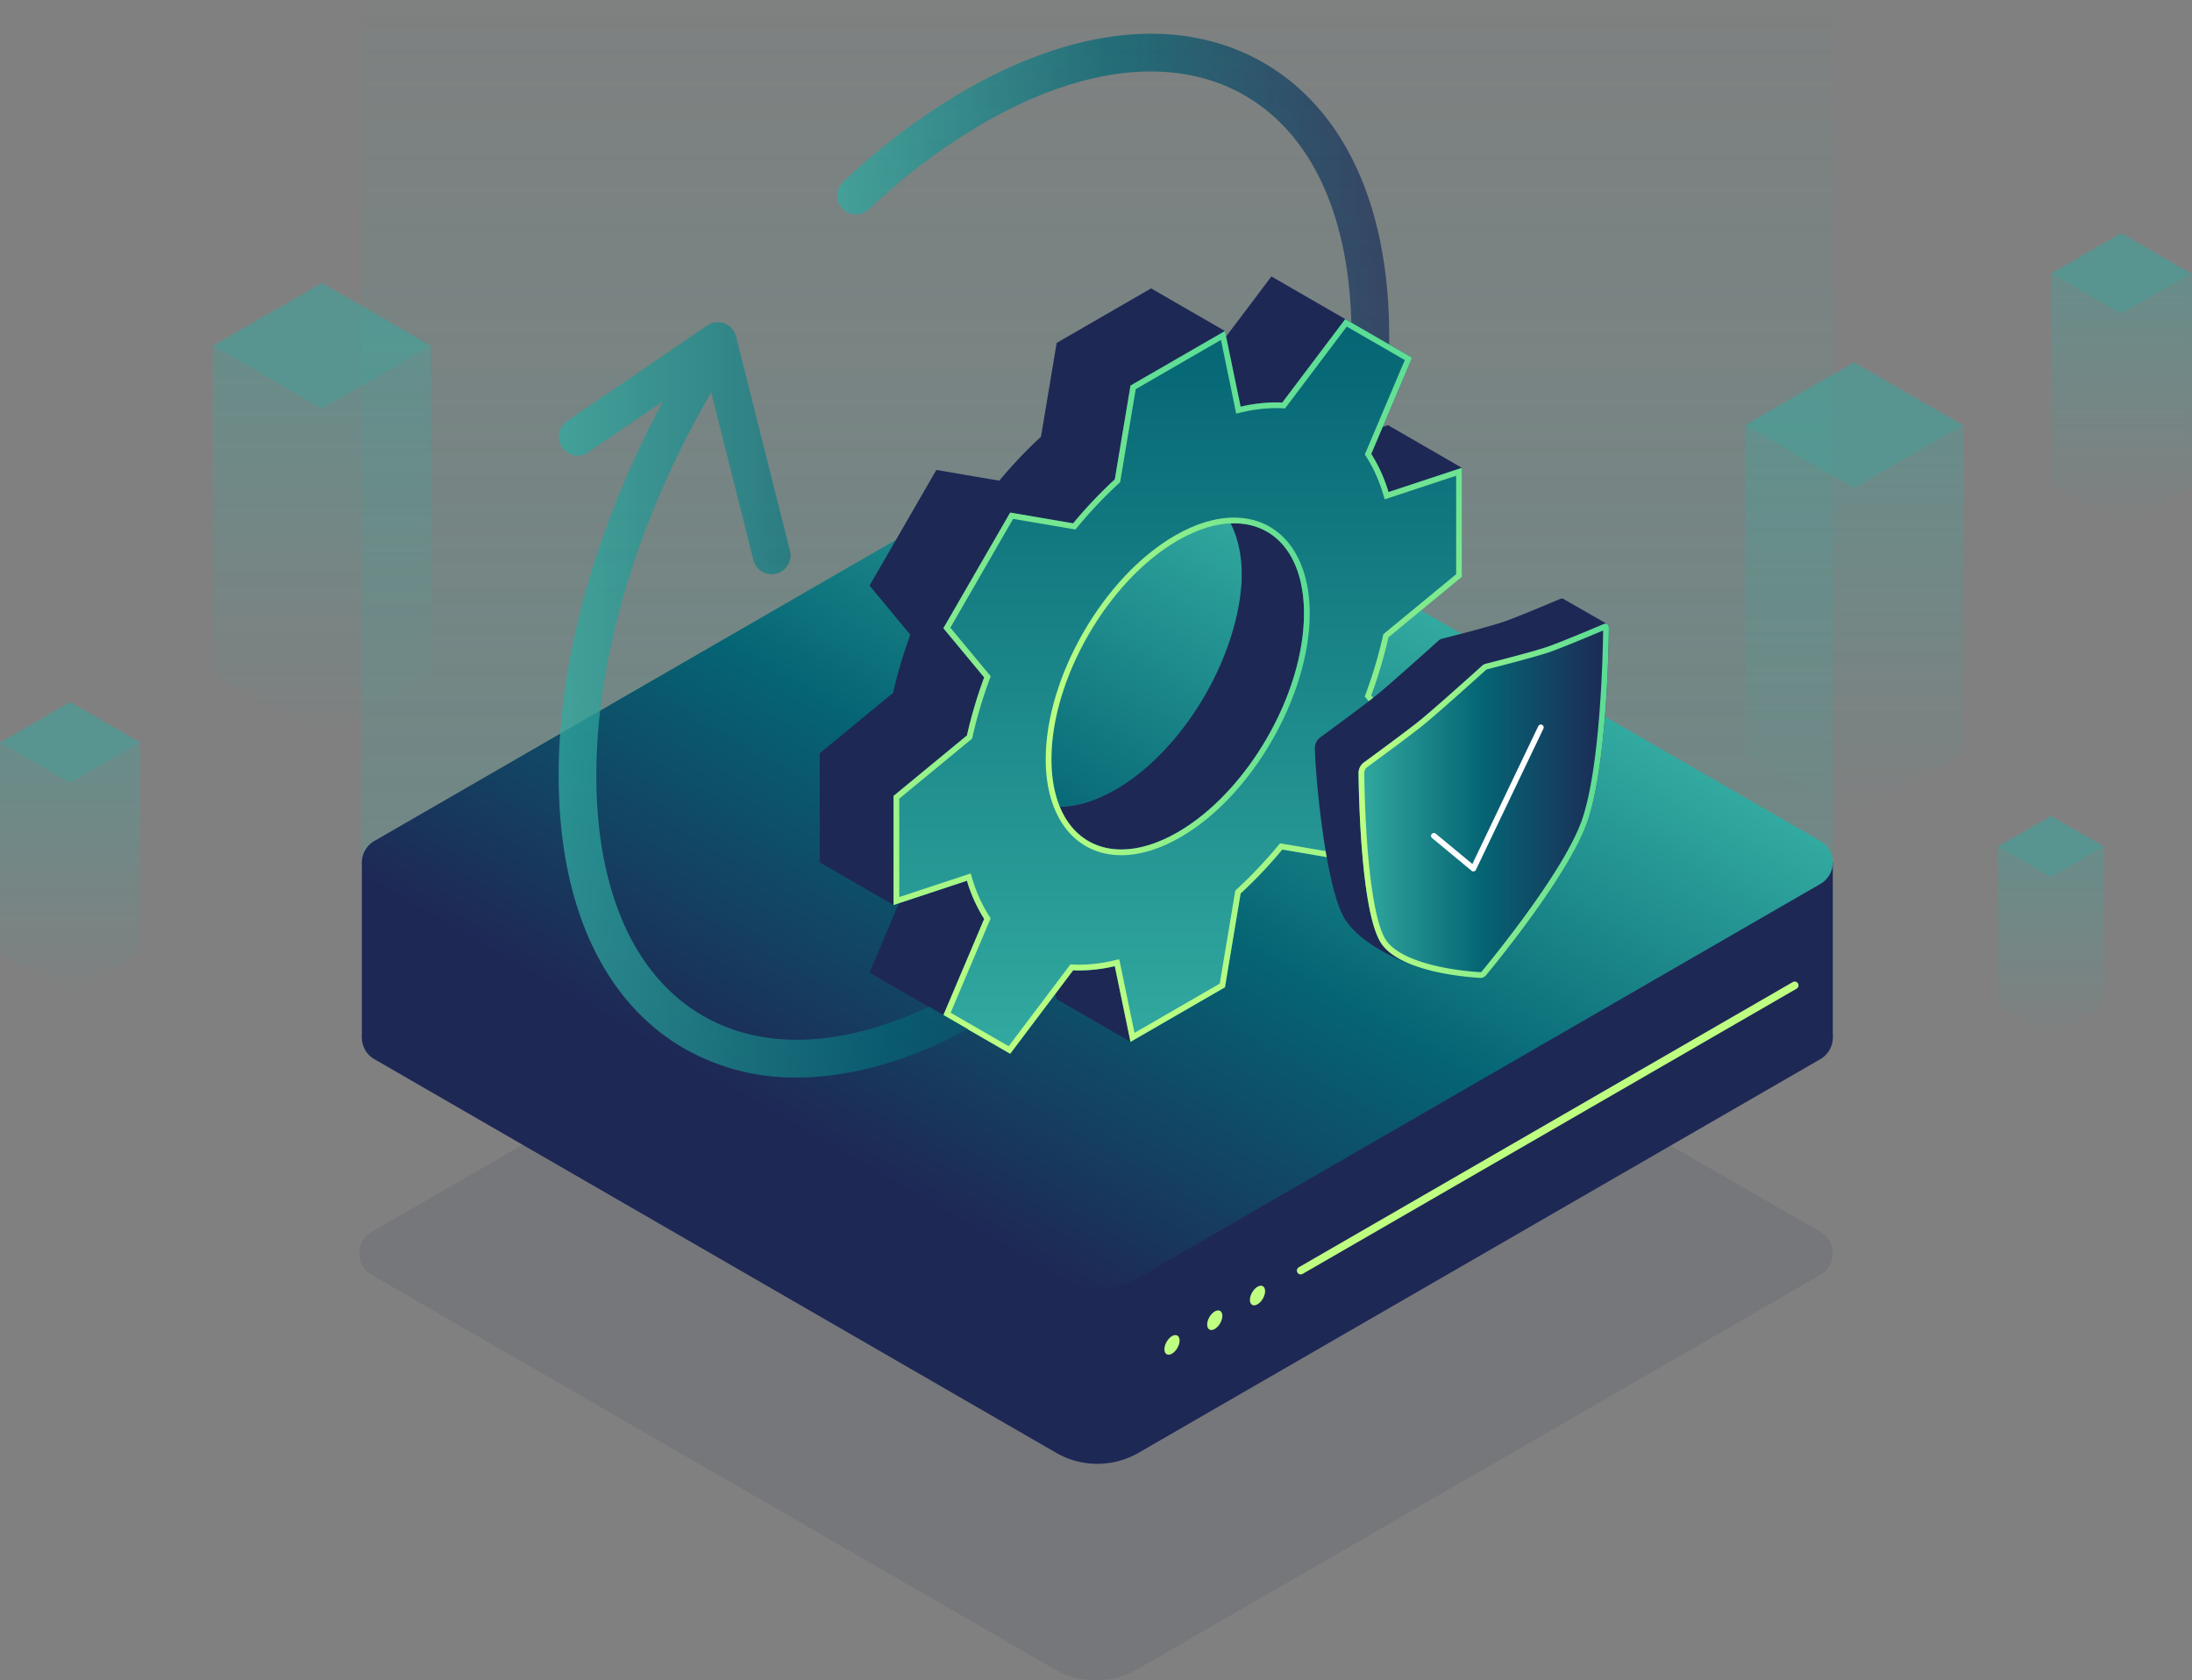 <svg xmlns="http://www.w3.org/2000/svg" xmlns:xlink="http://www.w3.org/1999/xlink" viewBox="0 0 574 440"><rect x="0" y="0" width="574" height="440" fill="#808080" stroke="none"/><defs><linearGradient id="a" x1="84.291" y1="193.188" x2="84.291" y2="90.553" gradientUnits="userSpaceOnUse"><stop offset="0" stop-color="#32aaa0" stop-opacity="0"/><stop offset="0.609" stop-color="#32aaa0" stop-opacity="0.625"/><stop offset="1" stop-color="#32aaa0"/></linearGradient><linearGradient id="b" x1="485.502" y1="213.983" x2="485.502" y2="111.348" xlink:href="#a"/><linearGradient id="c" x1="555.465" y1="137.613" x2="555.465" y2="71.625" xlink:href="#a"/><linearGradient id="d" x1="537.11" y1="271.63" x2="537.11" y2="221.668" xlink:href="#a"/><linearGradient id="e" x1="18.355" y1="260.404" x2="18.355" y2="194.415" xlink:href="#a"/><linearGradient id="f" x1="219.127" y1="83.49" x2="363.775" y2="83.49" gradientUnits="userSpaceOnUse"><stop offset="0" stop-color="#30a89e"/><stop offset="0" stop-color="#32aaa0"/><stop offset="0.5" stop-color="#056473"/><stop offset="1" stop-color="#1e2855"/></linearGradient><linearGradient id="g" x1="287.351" y1="-16.982" x2="287.351" y2="225.658" xlink:href="#a"/><linearGradient id="h" x1="337.118" y1="139.642" x2="237.583" y2="312.041" xlink:href="#f"/><linearGradient id="i" x1="308.399" y1="275.919" x2="308.399" y2="83.555" gradientUnits="userSpaceOnUse"><stop offset="0" stop-color="#32aaa0"/><stop offset="1" stop-color="#056473"/></linearGradient><linearGradient id="j" x1="308.399" y1="275.918" x2="308.399" y2="83.555" gradientUnits="userSpaceOnUse"><stop offset="0" stop-color="#beff82"/><stop offset="1" stop-color="#5adc96"/></linearGradient><linearGradient id="k" x1="273.828" y1="179.737" x2="342.969" y2="179.737" xlink:href="#j"/><clipPath id="l"><path d="M121.942,68.15V307.587h226.3V68.15Zm215.767,166.2-73.181,41.567L228.1,254.76l109.607-90.886Z" style="fill:none"/></clipPath><linearGradient id="m" x1="146.284" y1="183.268" x2="321.625" y2="183.268" xlink:href="#f"/><linearGradient id="n" x1="436.532" y1="1211.867" x2="512.227" y2="1211.867" gradientTransform="matrix(0.866, -0.5, 0, 1.155, -22.295, -947.22)" xlink:href="#f"/><linearGradient id="o" x1="355.753" y1="209.68" x2="421.307" y2="209.68" xlink:href="#j"/></defs><title>header_managedServer</title><path d="M476.688,333.832,297.824,437.1a21.645,21.645,0,0,1-21.649,0L97.312,333.833a6.5,6.5,0,0,1,0-11.25L276.176,219.316a21.65,21.65,0,0,1,21.649,0L476.688,322.583A6.494,6.494,0,0,1,476.688,333.832Z" style="fill:#1e2855;opacity:0.1"/><g style="opacity:0.5"><polygon points="55.743 90.553 84.291 107.036 112.839 90.554 84.291 74.071 55.743 90.553" style="fill:#32aaa0"/><polygon points="84.291 107.036 55.743 90.553 55.743 176.706 84.291 193.188 112.839 176.706 112.839 90.553 84.291 107.036" style="opacity:0.6;fill:url(#a)"/></g><g style="opacity:0.5"><polygon points="456.954 111.348 485.502 127.831 514.05 111.348 485.502 94.866 456.954 111.348" style="fill:#32aaa0"/><polygon points="485.502 127.831 456.954 111.348 456.954 197.5 485.502 213.983 514.05 197.5 514.05 111.348 485.502 127.831" style="opacity:0.6;fill:url(#b)"/></g><g style="opacity:0.5"><polygon points="537.11 71.625 555.465 82.222 573.82 71.625 555.465 61.028 537.11 71.625" style="fill:#32aaa0"/><polygon points="555.465 82.222 537.11 71.625 537.11 127.016 555.465 137.613 573.82 127.016 573.82 71.625 555.465 82.222" style="opacity:0.6;fill:url(#c)"/></g><g style="opacity:0.5"><polygon points="523.213 221.668 537.11 229.692 551.007 221.668 537.11 213.645 523.213 221.668" style="fill:#32aaa0"/><polygon points="537.11 229.692 523.213 221.668 523.213 263.607 537.11 271.63 551.007 263.607 551.007 221.668 537.11 229.692" style="opacity:0.6;fill:url(#d)"/></g><g style="opacity:0.5"><polygon points="0 194.415 18.355 205.012 36.71 194.415 18.355 183.818 0 194.415" style="fill:#32aaa0"/><polygon points="18.355 205.012 0 194.415 0 249.806 18.355 260.404 36.71 249.806 36.71 194.415 18.355 205.012" style="opacity:0.6;fill:url(#e)"/></g><g style="opacity:0.75"><path d="M345.959,158.143a4.938,4.938,0,0,1-4.621-6.67,299.133,299.133,0,0,0,8.819-30A145.806,145.806,0,0,0,353.9,87.932c0-30.18-9.921-52.53-27.937-62.93s-42.331-7.821-68.468,7.271A164.747,164.747,0,0,0,227.44,54.905a4.937,4.937,0,0,1-6.754-7.2,174.621,174.621,0,0,1,31.876-23.98C281.881,6.8,309.7,4.211,330.9,16.452s32.873,37.624,32.873,71.48a155.652,155.652,0,0,1-4.012,35.819,309.041,309.041,0,0,1-9.181,31.187A4.938,4.938,0,0,1,345.959,158.143Z" style="fill:url(#f)"/></g><rect x="94.765" y="-16.982" width="385.171" height="242.64" style="opacity:0.2;fill:url(#g)"/><rect x="416.613" y="225.841" width="63.323" height="45.876" style="fill:#1e2855"/><rect x="94.765" y="225.841" width="63.323" height="45.876" style="fill:#1e2855"/><path d="M476.694,277.332,298.155,380.412a21.611,21.611,0,0,1-21.61,0L98.007,277.333a6.483,6.483,0,0,1,0-11.229l186.1-107.447a6.485,6.485,0,0,1,6.484,0L476.694,266.1A6.482,6.482,0,0,1,476.694,277.332Z" style="fill:#1e2855"/><path d="M476.694,231.456,298.155,334.535a21.606,21.606,0,0,1-21.61,0L98.007,231.456a6.483,6.483,0,0,1,0-11.229l178.539-103.08a21.611,21.611,0,0,1,21.61,0L476.694,220.226A6.483,6.483,0,0,1,476.694,231.456Z" style="fill:url(#h)"/><line x1="469.965" y1="258.022" x2="340.602" y2="332.709" style="fill:none;stroke:#beff82;stroke-linecap:round;stroke-miterlimit:10;stroke-width:2px"/><ellipse cx="306.904" cy="352.165" rx="2.816" ry="1.626" transform="translate(-151.532 441.867) rotate(-60)" style="fill:#beff82"/><ellipse cx="318.099" cy="345.702" rx="2.816" ry="1.626" transform="translate(-140.338 448.33) rotate(-60)" style="fill:#beff82"/><ellipse cx="329.293" cy="339.239" rx="2.816" ry="1.626" transform="translate(-129.143 454.794) rotate(-60)" style="fill:#beff82"/><path d="M363.471,111.334l-9.523,13.528L318.8,113.811l1.968-27.135L301.428,75.514l-86.777,150.3,19.338,11.162,6.373-9.339L227.7,254.659l19.337,11.162,33.819-23.355-4.162,19.17L296.032,272.8l86.777-150.3Zm-71.328,97.083c-18.264,10.544-33.071,2-33.071-19.094s14.807-46.734,33.071-57.279,33.071-2,33.071,19.093S310.408,197.871,292.143,208.417Z" style="fill:#1e2855"/><path d="M363.471,139.894v-28.56l-19.217,6.354a39.753,39.753,0,0,0-4.513-10l10.681-25.2-17.489-10.1L316.447,94.245a39.752,39.752,0,0,0-10.913,1.089l-4.106-19.82L276.7,89.794l-4.107,24.561a119.907,119.907,0,0,0-10.912,11.512l-16.486-2.816L227.7,153.344l10.681,12.869a120,120,0,0,0-4.513,15.206l-19.218,15.836v28.561l19.218-6.355a39.737,39.737,0,0,0,4.513,9.995l-10.681,25.2,17.489,10.1,16.486-21.852a39.755,39.755,0,0,0,10.913-1.089l4.106,19.82,24.733-14.28,4.106-24.562a119.9,119.9,0,0,0,10.913-11.511l16.486,2.815,17.489-30.292-10.681-12.869a120,120,0,0,0,4.513-15.206Zm-71.328,66.867c-18.264,10.545-33.07,2-33.07-19.093s14.806-46.735,33.07-57.28,33.071-2,33.071,19.093S310.408,196.216,292.143,206.761ZM357.721,86.7l-13.6-7.847S333.338,95.664,333.4,95.966s0,21.585,0,21.585l18.865-5.381Z" style="fill:#1e2855"/><path d="M382.809,151.056V122.5l-19.218,6.354a39.753,39.753,0,0,0-4.513-9.995l10.681-25.2-17.489-10.1-16.486,21.852a39.745,39.745,0,0,0-10.912,1.089l-4.106-19.82-24.734,14.28-4.106,24.561a119.915,119.915,0,0,0-10.913,11.512l-16.485-2.816-17.49,30.293,10.682,12.869a119.839,119.839,0,0,0-4.514,15.206l-19.217,15.836v28.56l19.217-6.354a39.739,39.739,0,0,0,4.514,10l-10.682,25.2,17.49,10.1,16.485-21.852a39.752,39.752,0,0,0,10.913-1.089l4.106,19.82,24.734-14.28,4.106-24.562a119.894,119.894,0,0,0,10.912-11.511l16.486,2.815,17.489-30.292L359.078,182.1a120,120,0,0,0,4.513-15.206ZM308.4,217.923c-18.265,10.545-33.071,2-33.071-19.093S290.134,152.1,308.4,141.55s33.07-2,33.07,19.093S326.663,207.378,308.4,217.923Z" style="fill:url(#i)"/><path d="M352.669,85.517l15.192,8.772L357.7,118.27l-.309.73.428.667a38.292,38.292,0,0,1,4.34,9.619l.446,1.471,1.46-.483,17.247-5.7v25.777l-18.672,15.386-.4.327-.113.5a118.632,118.632,0,0,1-4.456,15.016l-.3.812.553.665,10.014,12.065-16.445,28.484-15.456-2.64-.853-.145-.553.665a118.781,118.781,0,0,1-10.776,11.368l-.378.348-.085.507L319.4,257.572,297.08,270.461,293.4,252.673l-.312-1.506-1.5.35a39.6,39.6,0,0,1-8.946,1.088c-.521,0-1.044-.012-1.554-.036l-.792-.038-.477.633-15.687,20.792-15.192-8.771L259.1,241.2l.309-.73-.429-.667a38.375,38.375,0,0,1-4.339-9.619l-.447-1.472-1.46.483-17.246,5.7V209.125l18.671-15.386.4-.327.113-.5a118.736,118.736,0,0,1,4.457-15.016l.3-.812-.552-.665-10.015-12.065L265.3,135.867l15.457,2.64.853.146.553-.665a118.759,118.759,0,0,1,10.775-11.368l.379-.349.084-.506L297.4,101.9l22.323-12.888L323.4,106.8l.312,1.506,1.5-.349a39.529,39.529,0,0,1,8.945-1.089c.521,0,1.045.012,1.555.037l.792.038.478-.633,15.687-20.793m-.4-1.962-16.486,21.852q-.805-.039-1.627-.039a40.955,40.955,0,0,0-9.285,1.128l-4.106-19.82-24.734,14.28-4.106,24.561a120.033,120.033,0,0,0-10.913,11.512l-16.485-2.816-17.49,30.293,10.681,12.869a120,120,0,0,0-4.513,15.206l-19.217,15.836v28.561l19.217-6.355a39.772,39.772,0,0,0,4.513,10l-10.681,25.2,17.49,10.1,16.485-21.851q.806.039,1.626.038a40.969,40.969,0,0,0,9.287-1.127l4.106,19.82,24.734-14.28,4.106-24.561a120.024,120.024,0,0,0,10.912-11.512l16.486,2.815,17.489-30.292L359.078,182.1a120,120,0,0,0,4.513-15.206l19.218-15.837V122.5l-19.218,6.354a39.769,39.769,0,0,0-4.513-9.995l10.681-25.2-17.489-10.1Z" style="fill:url(#j)"/><path d="M323.169,137.034c10.851,0,18.3,8.648,18.3,23.61,0,21.089-14.806,46.734-33.07,57.279-5.308,3.065-10.325,4.517-14.77,4.517-10.852,0-18.3-8.648-18.3-23.61,0-21.09,14.806-46.735,33.071-57.28,5.307-3.064,10.325-4.516,14.77-4.516m0-1.5v0h0c-4.876,0-10.1,1.588-15.519,4.717C289,151.018,273.828,177.3,273.828,198.83c0,15.254,7.772,25.11,19.8,25.11,4.876,0,10.1-1.587,15.52-4.718,18.649-10.766,33.82-37.045,33.82-58.578,0-15.254-7.771-25.11-19.8-25.11Z" style="fill:url(#k)"/><g style="clip-path:url(#l)"><path d="M319.515,199.905a4.935,4.935,0,0,0-6.873,1.219c-17.548,25.117-38.323,45.032-60.08,57.594-26.136,15.091-50.453,17.674-68.469,7.272s-27.937-32.751-27.937-62.931c0-31.273,10.892-67.3,30.082-100.336l11.045,43.906a4.936,4.936,0,1,0,9.574-2.408L192.742,88.113a4.935,4.935,0,0,0-7.569-2.873l-36.657,25.019a4.936,4.936,0,1,0,5.564,8.154l19.532-13.33c-17.488,32.491-27.328,67.326-27.328,97.976,0,33.856,11.674,59.242,32.872,71.48a58.223,58.223,0,0,0,29.5,7.615c15.086,0,31.71-5,48.842-14.886,23-13.279,44.868-34.2,63.236-60.49A4.935,4.935,0,0,0,319.515,199.905Z" style="opacity:0.75;fill:url(#m)"/></g><polygon points="420.81 163.376 409.429 156.854 406.288 170.788 411.735 168.733 418.754 165.791 420.81 163.376" style="fill:#1e2855"/><polygon points="357.007 245.793 365.692 250.636 368.418 248.553 359.167 243.731 357.007 245.793" style="fill:#1e2855"/><path d="M393.754,162.812c-3.763,1.288-14.04,3.91-16.246,4.469a2.057,2.057,0,0,0-.841.485c-2.206,1.989-12.483,11.234-16.246,14.291-3.2,2.6-11.479,8.679-14.756,11.075a3.479,3.479,0,0,0-1.354,2.591c.078,7.053,2.694,35.779,7.584,44.459,4.493,7.974,19.192,13.565,23.1,13.785a2.013,2.013,0,0,0,1.5-.864c3.907-4.732,23.294-31.449,27.787-44.611,4.89-14.327,5.508-43.473,5.587-50.617.01-.918-.571-1.359-1.354-1.027C405.233,158.236,396.954,161.716,393.754,162.812Z" style="fill:#1e2855"/><path d="M405.2,169.362c-3.763,1.288-14.041,3.91-16.247,4.469a2.052,2.052,0,0,0-.841.485c-2.2,1.988-12.483,11.234-16.246,14.291-3.2,2.6-11.478,8.678-14.756,11.075a3.478,3.478,0,0,0-1.354,2.59c.078,7.054.7,35.486,5.587,44.166,4.492,7.974,22.534,9.413,26.441,9.633a2.014,2.014,0,0,0,1.5-.865c3.907-4.731,21.949-27,26.441-40.164,4.89-14.327,5.509-43.474,5.587-50.617.01-.919-.571-1.359-1.354-1.027C416.675,164.786,408.4,168.266,405.2,169.362Z" style="fill:url(#n)"/><path d="M419.8,165.092c-.1,7.213-.79,35.669-5.5,49.465-4.426,12.967-22.583,35.34-26.178,39.694a1.329,1.329,0,0,1-.352.316c-9.62-.554-21.933-3.2-25.123-8.865-3.694-6.557-5.209-26.742-5.394-43.446a2,2,0,0,1,.739-1.363c3.386-2.476,11.607-8.515,14.817-11.122,3.829-3.11,14.254-12.492,16.3-14.341a.8.8,0,0,1,.206-.145h0c2.06-.522,12.524-3.189,16.363-4.5,3.023-1.035,10.386-4.113,14.117-5.689m.646-1.8a1.274,1.274,0,0,0-.492.109c-3.278,1.389-11.557,4.869-14.756,5.965-3.763,1.288-14.041,3.91-16.247,4.469a2.041,2.041,0,0,0-.841.485c-2.2,1.989-12.483,11.234-16.246,14.291-3.2,2.6-11.478,8.678-14.756,11.075a3.477,3.477,0,0,0-1.354,2.59c.078,7.054.7,35.486,5.587,44.166,4.493,7.974,22.534,9.413,26.441,9.632l.053,0a2.073,2.073,0,0,0,1.445-.866c3.907-4.731,21.949-27,26.441-40.164,4.89-14.328,5.509-43.474,5.587-50.617.008-.713-.34-1.137-.862-1.137Z" style="fill:url(#o)"/><polyline points="403.488 190.472 385.811 227.438 385.825 227.43 375.483 218.872" style="fill:none;stroke:#fff;stroke-linecap:round;stroke-linejoin:round;stroke-width:1.5px"/></svg>
